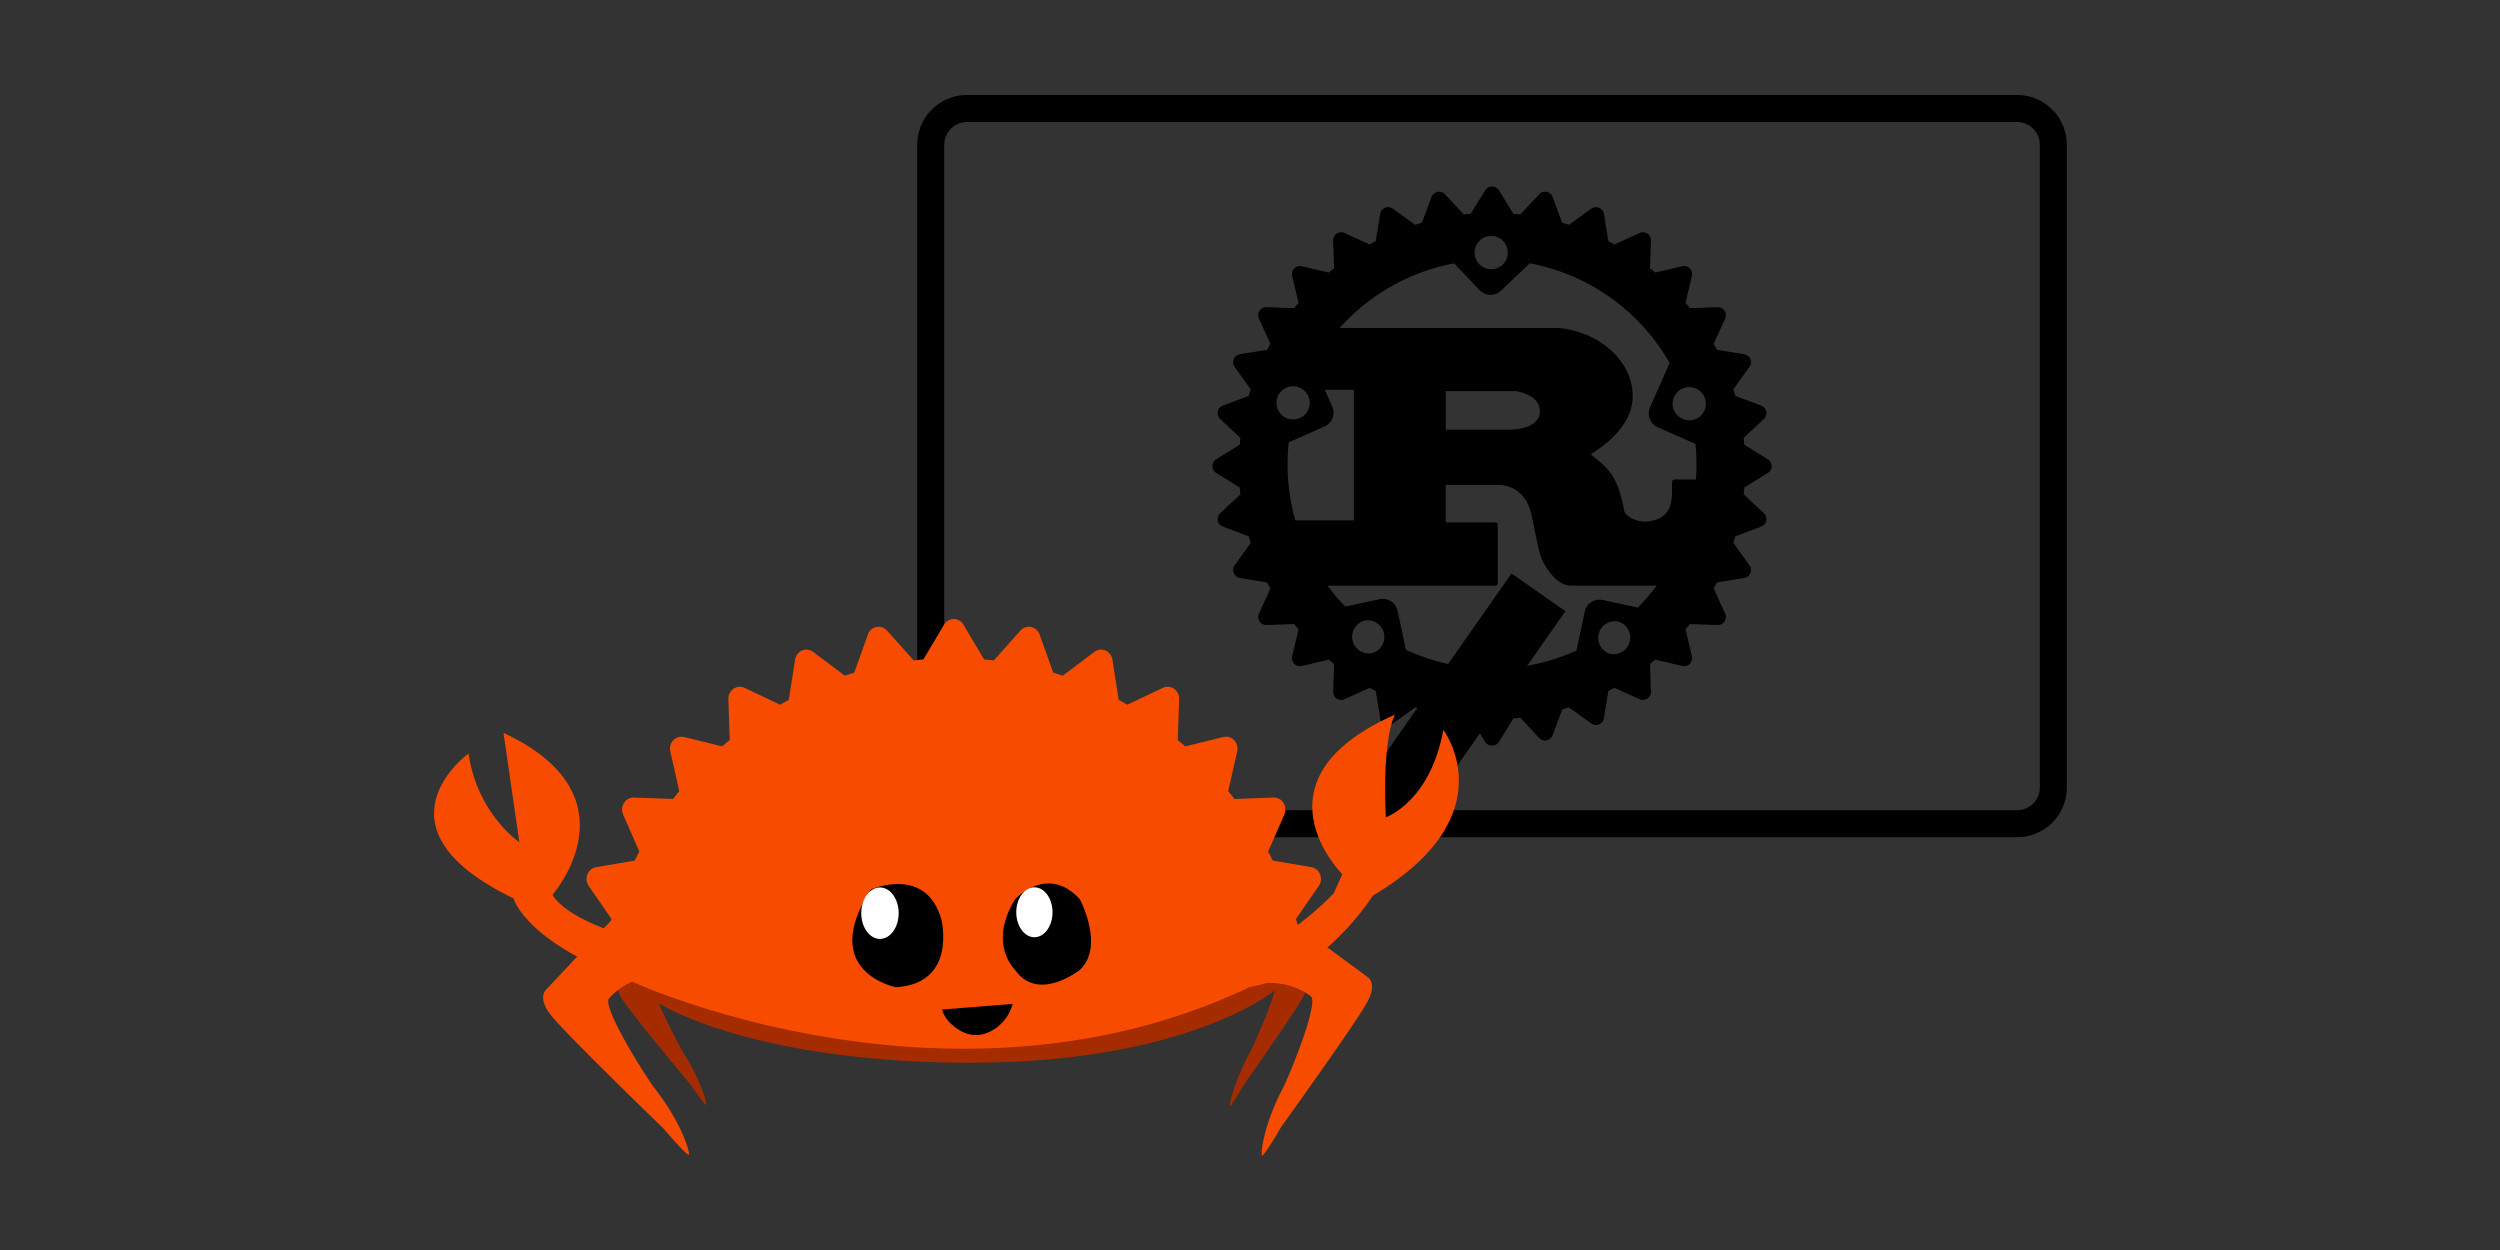 <?xml version="1.0" encoding="UTF-8" standalone="no"?>
<svg
   xml:space="preserve"
   width="400"
   height="200"
   style="clip-rule:evenodd;fill-rule:evenodd;stroke-linejoin:round;stroke-miterlimit:1.414"
   version="1.1"
   id="svg15"
   sodipodi:docname="teaching.svg"
   inkscape:version="1.3 (0e150ed, 2023-07-21)"
   xmlns:inkscape="http://www.inkscape.org/namespaces/inkscape"
   xmlns:sodipodi="http://sodipodi.sourceforge.net/DTD/sodipodi-0.dtd"
   xmlns="http://www.w3.org/2000/svg"
   xmlns:svg="http://www.w3.org/2000/svg"><rect width="100%" height="100%" fill="#333333" stroke="none"/><sodipodi:namedview
   id="namedview15"
   pagecolor="#ffffff"
   bordercolor="#666666"
   borderopacity="1.0"
   inkscape:showpageshadow="2"
   inkscape:pageopacity="0.0"
   inkscape:pagecheckerboard="0"
   inkscape:deskcolor="#d1d1d1"
   inkscape:zoom="0.43240043"
   inkscape:cx="529.60169"
   inkscape:cy="191.9517"
   inkscape:window-width="1728"
   inkscape:window-height="1051"
   inkscape:window-x="0"
   inkscape:window-y="38"
   inkscape:window-maximized="0"
   inkscape:current-layer="svg15" />&#10;    <defs
   id="defs2">&#10;        &#10;    &#10;        &#10;        &#10;    <mask
   maskUnits="userSpaceOnUse"
   id="mask15"><g
     id="g17"><path
       d="M 31.52,18.742 H 99.79 V 63.527 H 31.52 Z"
       style="fill:#ffffff;fill-opacity:1"
       id="path16" /><path
       d="m 4.685,57.781 c -1.667,1.249 -3.345,2.805 -3.718,4.956 -0.486,2.4 1.025,4.703 2.929,6.03 0.653,0.56 1.513,0.881 2.148,1.416 0.521,0.824 1.232,1.512 1.994,2.114 -1.232,1.07 -1.041,3.029 -0.033,4.187 2.216,2.56 4.793,4.783 7.105,7.25 0.657,0.73 1.339,1.604 2.401,1.656 0.532,-0.005 1.45,0.692 1.51,-0.168 0.216,-0.765 0.715,-1.5 0.522,-2.32 0.592,0.183 1.41,0.668 1.106,-0.336 -0.056,-1.377 0.054,-2.811 -0.606,-4.074 0.166,-0.169 1.032,0.239 1.467,0.277 5.791,1.288 11.797,1.555 17.697,1.004 2.791,-0.288 5.562,-0.836 8.22,-1.74 -0.525,1.16 -0.785,2.415 -0.699,3.688 0.061,0.503 -0.158,1.398 0.065,1.674 0.593,-0.188 1.31,-0.533 1.828,-0.626 -0.267,1.2 0.617,2.15 1.096,3.164 0.92,-0.484 2.127,-0.596 2.695,-1.559 1.902,-3.034 4.172,-5.826 6.03,-8.89 0.782,-1.278 0.7,-3.202 -0.654,-4.058 -0.764,-0.253 0.107,-0.695 0.285,-1.078 0.532,-0.806 1.53,-1.117 2.208,-1.794 2.143,-1.7 3.832,-4.29 3.662,-7.116 l 8.566,-12.233 q -3.193,-2.23 -6.384,-4.463 c -2.561,3.646 -5.105,7.29 -7.664,10.938 -2.527,1.114 -5.262,2.515 -6.437,5.175 -0.395,-0.193 -1.194,0.142 -0.86,-0.534 0.329,-1.735 -1.401,-3.425 -3.13,-3.027 -0.427,0.066 -0.071,-0.876 -0.386,-1.205 -0.484,-1.439 -2.33,-2.166 -3.665,-1.436 -0.108,-1.685 -2.003,-2.897 -3.575,-2.267 -0.443,0.221 -0.789,0.612 -0.912,-0.08 -0.768,-1.593 -3.18,-1.876 -4.302,-0.507 -0.256,-0.244 -0.601,-0.774 -1.028,-0.99 -1.24,-0.726 -2.98,-0.251 -3.649,1.03 -1.042,-1.308 -3.25,-1.191 -4.179,0.189 -0.262,0.349 -0.28,1.043 -0.765,0.511 -1.521,-0.9 -3.664,0.218 -3.859,1.962 -0.199,0.25 -0.928,-0.295 -1.377,-0.135 -1.48,0.07 -2.667,1.514 -2.484,2.98 -1.697,-0.545 -3.575,1.02 -3.36,2.783 0.236,0.639 -0.057,0.695 -0.656,0.675 -0.498,-0.057 -1.066,0.776 -1.346,0.463 C 11.206,58.841 8.624,57.61 6.257,56.484 L 4.36,55.54 Z"
       style="fill:#000000;fill-opacity:1;stroke:none;stroke-width:0.209;stroke-linecap:square;stroke-linejoin:miter;stroke-miterlimit:1000;stroke-dasharray:none;stroke-dashoffset:0;stroke-opacity:1;paint-order:fill markers stroke"
       id="path17" /></g></mask><mask
   maskUnits="userSpaceOnUse"
   id="mask17"><g
     id="g19"><path
       d="M 31.52,18.742 H 99.79 V 63.527 H 31.52 Z"
       style="fill:#ffffff;fill-opacity:1"
       id="path18" /><path
       d="m 4.685,57.781 c -1.667,1.249 -3.345,2.805 -3.718,4.956 -0.486,2.4 1.025,4.703 2.929,6.03 0.653,0.56 1.513,0.881 2.148,1.416 0.521,0.824 1.232,1.512 1.994,2.114 -1.232,1.07 -1.041,3.029 -0.033,4.187 2.216,2.56 4.793,4.783 7.105,7.25 0.657,0.73 1.339,1.604 2.401,1.656 0.532,-0.005 1.45,0.692 1.51,-0.168 0.216,-0.765 0.715,-1.5 0.522,-2.32 0.592,0.183 1.41,0.668 1.106,-0.336 -0.056,-1.377 0.054,-2.811 -0.606,-4.074 0.166,-0.169 1.032,0.239 1.467,0.277 5.791,1.288 11.797,1.555 17.697,1.004 2.791,-0.288 5.562,-0.836 8.22,-1.74 -0.525,1.16 -0.785,2.415 -0.699,3.688 0.061,0.503 -0.158,1.398 0.065,1.674 0.593,-0.188 1.31,-0.533 1.828,-0.626 -0.267,1.2 0.617,2.15 1.096,3.164 0.92,-0.484 2.127,-0.596 2.695,-1.559 1.902,-3.034 4.172,-5.826 6.03,-8.89 0.782,-1.278 0.7,-3.202 -0.654,-4.058 -0.764,-0.253 0.107,-0.695 0.285,-1.078 0.532,-0.806 1.53,-1.117 2.208,-1.794 2.143,-1.7 3.832,-4.29 3.662,-7.116 l 8.566,-12.233 q -3.193,-2.23 -6.384,-4.463 c -2.561,3.646 -5.105,7.29 -7.664,10.938 -2.527,1.114 -5.262,2.515 -6.437,5.175 -0.395,-0.193 -1.194,0.142 -0.86,-0.534 0.329,-1.735 -1.401,-3.425 -3.13,-3.027 -0.427,0.066 -0.071,-0.876 -0.386,-1.205 -0.484,-1.439 -2.33,-2.166 -3.665,-1.436 -0.108,-1.685 -2.003,-2.897 -3.575,-2.267 -0.443,0.221 -0.789,0.612 -0.912,-0.08 -0.768,-1.593 -3.18,-1.876 -4.302,-0.507 -0.256,-0.244 -0.601,-0.774 -1.028,-0.99 -1.24,-0.726 -2.98,-0.251 -3.649,1.03 -1.042,-1.308 -3.25,-1.191 -4.179,0.189 -0.262,0.349 -0.28,1.043 -0.765,0.511 -1.521,-0.9 -3.664,0.218 -3.859,1.962 -0.199,0.25 -0.928,-0.295 -1.377,-0.135 -1.48,0.07 -2.667,1.514 -2.484,2.98 -1.697,-0.545 -3.575,1.02 -3.36,2.783 0.236,0.639 -0.057,0.695 -0.656,0.675 -0.498,-0.057 -1.066,0.776 -1.346,0.463 C 11.206,58.841 8.624,57.61 6.257,56.484 L 4.36,55.54 Z"
       style="fill:#000000;fill-opacity:1;stroke:none;stroke-width:0.209;stroke-linecap:square;stroke-linejoin:miter;stroke-miterlimit:1000;stroke-dasharray:none;stroke-dashoffset:0;stroke-opacity:1;paint-order:fill markers stroke"
       id="path19" /></g></mask></defs>&#10;    &#10;            &#10;            &#10;        &#10;    &#10;    &#10;    &#10;    &#10;    &#10;    &#10;    &#10;    &#10;    &#10;    &#10;    <g
   id="g20"
   transform="matrix(0.452,0,0,0.452,21.212,6.309)"><path
     d="M 81.55,40.74 80.198,39.901 A 19,19 0 0 0 80.16,39.508 l 1.162,-1.085 A 0.463,0.463 0 0 0 81.168,37.646 L 79.681,37.09 a 17,17 0 0 0 -0.115,-0.384 l 0.926,-1.288 A 0.465,0.465 0 0 0 80.19,34.686 l -1.568,-0.255 a 12,12 0 0 0 -0.189,-0.353 l 0.66,-1.445 a 0.463,0.463 0 0 0 -0.441,-0.659 l -1.59,0.056 A 13,13 0 0 0 76.81,31.725 l 0.365,-1.55 a 0.464,0.464 0 0 0 -0.56,-0.56 l -1.549,0.365 q -0.15,-0.127 -0.305,-0.252 l 0.055,-1.59 a 0.463,0.463 0 0 0 -0.658,-0.44 l -1.446,0.66 A 17,17 0 0 0 72.36,28.168 L 72.105,26.6 a 0.465,0.465 0 0 0 -0.732,-0.303 l -1.289,0.927 a 14,14 0 0 0 -0.383,-0.116 l -0.556,-1.487 a 0.464,0.464 0 0 0 -0.776,-0.155 l -1.085,1.165 Q 67.088,26.609 66.89,26.592 l -0.838,-1.353 a 0.465,0.465 0 0 0 -0.792,0 l -0.838,1.353 q -0.196,0.017 -0.394,0.039 l -1.084,-1.164 a 0.467,0.467 0 0 0 -0.777,0.154 l -0.556,1.487 q -0.194,0.056 -0.383,0.117 l -1.29,-0.928 a 0.463,0.463 0 0 0 -0.731,0.302 l -0.256,1.569 q -0.177,0.092 -0.353,0.19 l -1.444,-0.66 a 0.463,0.463 0 0 0 -0.659,0.44 l 0.055,1.591 q -0.153,0.124 -0.305,0.252 l -1.549,-0.366 a 0.467,0.467 0 0 0 -0.561,0.56 l 0.366,1.55 q -0.129,0.151 -0.252,0.305 l -1.59,-0.056 a 0.465,0.465 0 0 0 -0.44,0.659 l 0.658,1.446 q -0.096,0.174 -0.188,0.353 l -1.568,0.254 a 0.465,0.465 0 0 0 -0.303,0.732 l 0.927,1.288 q -0.06,0.19 -0.116,0.383 l -1.487,0.557 a 0.465,0.465 0 0 0 -0.154,0.777 l 1.164,1.085 q -0.024,0.195 -0.04,0.393 l -1.353,0.838 a 0.465,0.465 0 0 0 0,0.792 l 1.353,0.837 q 0.016,0.198 0.04,0.395 l -1.164,1.085 a 0.465,0.465 0 0 0 0.154,0.776 l 1.487,0.557 q 0.056,0.192 0.117,0.382 l -0.928,1.29 a 0.465,0.465 0 0 0 0.303,0.73 l 1.568,0.256 q 0.09,0.178 0.189,0.352 l -0.66,1.446 a 0.465,0.465 0 0 0 0.44,0.658 l 1.59,-0.055 q 0.124,0.155 0.253,0.305 l -0.366,1.55 a 0.463,0.463 0 0 0 0.561,0.56 l 1.55,-0.365 q 0.15,0.127 0.304,0.25 l -0.055,1.592 a 0.464,0.464 0 0 0 0.659,0.44 l 1.445,-0.66 q 0.174,0.097 0.353,0.19 l 0.255,1.566 a 0.464,0.464 0 0 0 0.732,0.304 l 1.288,-0.928 q 0.19,0.06 0.383,0.117 l 0.556,1.486 a 0.463,0.463 0 0 0 0.777,0.154 l 1.085,-1.163 q 0.196,0.022 0.394,0.04 l 0.838,1.353 a 0.466,0.466 0 0 0 0.792,0 l 0.837,-1.354 q 0.198,-0.016 0.395,-0.039 l 1.085,1.163 a 0.463,0.463 0 0 0 0.775,-0.154 l 0.557,-1.486 q 0.192,-0.056 0.383,-0.117 l 1.29,0.928 a 0.466,0.466 0 0 0 0.73,-0.304 l 0.257,-1.567 q 0.175,-0.092 0.351,-0.188 l 1.446,0.658 a 0.464,0.464 0 0 0 0.658,-0.44 L 74.761,52.54 q 0.154,-0.122 0.305,-0.25 l 1.55,0.364 a 0.463,0.463 0 0 0 0.56,-0.559 l -0.365,-1.55 q 0.127,-0.15 0.25,-0.305 l 1.592,0.055 a 0.463,0.463 0 0 0 0.44,-0.658 l -0.66,-1.446 q 0.097,-0.174 0.189,-0.352 l 1.567,-0.255 a 0.463,0.463 0 0 0 0.303,-0.731 l -0.926,-1.29 a 18,18 0 0 0 0.115,-0.383 l 1.487,-0.556 a 0.463,0.463 0 0 0 0.154,-0.776 l -1.163,-1.085 0.04,-0.395 1.352,-0.837 a 0.465,0.465 0 0 0 0,-0.792 m -9.055,11.224 a 0.959,0.959 0 0 1 0.401,-1.874 0.959,0.959 0 0 1 -0.402,1.874 z m -0.46,-3.109 A 0.87,0.87 0 0 0 71,49.524 l -0.48,2.243 a 11.7,11.7 0 0 1 -4.864,1.048 c -1.773,0 -3.455,-0.393 -4.965,-1.095 l -0.48,-2.241 a 0.87,0.87 0 0 0 -1.036,-0.672 l -1.979,0.425 a 12,12 0 0 1 -1.023,-1.206 h 9.63 c 0.109,0 0.182,-0.02 0.182,-0.119 v -3.406 c 0,-0.1 -0.073,-0.12 -0.182,-0.12 h -2.816 v -2.16 h 3.046 c 0.278,0 1.487,0.08 1.873,1.625 0.121,0.474 0.387,2.02 0.569,2.515 0.18,0.555 0.918,1.664 1.704,1.664 h 4.798 a 1,1 0 0 0 0.175,-0.017 q -0.5,0.679 -1.091,1.28 z m -13.32,3.062 a 0.959,0.959 0 0 1 -0.402,-1.874 0.959,0.959 0 0 1 0.401,1.875 z M 55.063,37.102 a 0.957,0.957 0 1 1 -1.75,0.777 0.957,0.957 0 1 1 1.75,-0.777 M 53.94,39.764 56,38.85 a 0.874,0.874 0 0 0 0.443,-1.153 l -0.424,-0.96 h 1.67 v 7.528 h -3.37 a 11.8,11.8 0 0 1 -0.382,-4.499 z m 9.048,-0.73 v -2.22 h 3.977 c 0.205,0 1.45,0.238 1.45,1.169 0,0.772 -0.955,1.05 -1.74,1.05 z m 14.453,1.997 q 0,0.44 -0.033,0.874 h -1.209 c -0.12,0 -0.169,0.08 -0.169,0.198 v 0.555 c 0,1.308 -0.737,1.592 -1.383,1.664 -0.614,0.069 -1.297,-0.258 -1.38,-0.634 -0.363,-2.04 -0.968,-2.476 -1.923,-3.23 1.185,-0.751 2.418,-1.861 2.418,-3.347 0,-1.604 -1.1,-2.615 -1.85,-3.11 -1.051,-0.693 -2.216,-0.832 -2.53,-0.832 H 56.877 a 11.77,11.77 0 0 1 6.592,-3.721 l 1.474,1.546 a 0.87,0.87 0 0 0 1.234,0.028 l 1.65,-1.577 a 11.8,11.8 0 0 1 8.067,5.745 l -1.129,2.55 a 0.875,0.875 0 0 0 0.443,1.154 l 2.175,0.965 q 0.056,0.579 0.056,1.172 z M 64.944,28.134 a 0.957,0.957 0 0 1 1.354,0.03 0.96,0.96 0 0 1 -0.032,1.356 0.956,0.956 0 0 1 -1.353,-0.032 0.96,0.96 0 0 1 0.031,-1.354 m 11.204,9.016 a 0.957,0.957 0 1 1 1.75,0.777 0.957,0.957 0 1 1 -1.75,-0.777"
     style="fill:#000000;fill-opacity:1;stroke:none;stroke-width:1.007"
     id="path3"
     mask="url(#mask17)"
     transform="matrix(6.141,0,0,6.141,78.038,-101.574)" /><path
     d="m 35.396,20.52 h 60.518 c 1.162,0 2.097,0.936 2.097,2.098 V 59.65 a 2.09,2.09 0 0 1 -2.097,2.097 H 35.396 A 2.09,2.09 0 0 1 33.3,59.65 V 22.618 c 0,-1.162 0.936,-2.097 2.097,-2.097 z"
     style="fill:none;fill-opacity:0.447;stroke:#000000;stroke-width:1.558;stroke-linecap:square;stroke-linejoin:round;stroke-dasharray:none;stroke-opacity:1;paint-order:markers stroke fill"
     id="path4"
     mask="url(#mask15)"
     transform="matrix(6.141,0,0,6.141,78.035,-101.568)" /><path
     d="m 432.382,268.642 55.74,-79.604 19.074,13.356 -55.74,79.604 z"
     style="fill:#000000;fill-opacity:1;stroke:none;stroke-width:1.284;stroke-linecap:square;stroke-linejoin:miter;stroke-miterlimit:1000;stroke-dasharray:none;stroke-dashoffset:0;stroke-opacity:1;paint-order:fill markers stroke"
     id="path5" /><path
     d="m 415.395,331.896 -3.746,-7.744 q 0.037,-0.442 0.037,-0.884 c 0,-8.781 -9.132,-16.875 -24.502,-23.36 v 5.392 a 110.536,110.536 0 0 0 -4.679,-1.732 v -2.518 c -21.96,-7.922 -54.648,-12.939 -91.162,-12.939 -31.902,0 -60.893,3.832 -82.35,10.083 v 8.751 -10.593 c -21.984,6.988 -35.617,16.697 -35.617,27.425 q 0.012,2.542 0.995,4.993 l -2.235,3.992 c 0,0 -1.799,2.321 1.363,7.234 2.788,4.329 16.746,21.278 24.115,30.152 3.163,4.557 5.306,7.357 5.496,7.087 0.295,-0.43 -1.965,-8.972 -8.253,-18.717 -2.935,-5.238 -6.436,-12.171 -8.536,-17.299 5.871,3.715 40.346,21.082 110.678,21.008 71.879,-0.074 103.83,-22.568 107.337,-25.632 -1.228,4.919 -5.41,14.879 -8.751,21.886 -5.484,10.01 -7.473,18.736 -7.216,19.166 0.16,0.276 2.026,-2.616 4.79,-7.295 6.423,-9.15 18.595,-26.621 21.026,-31.073 2.763,-5.048 1.21,-7.381 1.21,-7.381"
     style="fill:#a52b00;fill-rule:nonzero;stroke-width:0.31;stroke-linecap:square;paint-order:markers stroke fill"
     id="path7" /><path
     d="M 437.109,331.853 412.527,313.75 q -0.344,-1.216 -0.7,-2.413 l 8.075,-11.698 a 4.36,4.36 0 0 0 0.454,-4.09 4.114,4.114 0 0 0 -3.095,-2.555 l -13.651,-2.321 a 122.818,122.818 0 0 0 -1.646,-3.193 l 5.742,-13.135 a 4.36,4.36 0 0 0 -0.319,-4.108 3.992,3.992 0 0 0 -3.513,-1.873 l -13.854,0.504 a 116.677,116.677 0 0 0 -2.192,-2.77 l 3.187,-14.075 a 4.36,4.36 0 0 0 -1.081,-3.967 3.93,3.93 0 0 0 -3.801,-1.124 l -13.492,3.316 q -1.314,-1.161 -2.665,-2.284 l 0.491,-14.45 a 4.299,4.299 0 0 0 -1.805,-3.666 3.93,3.93 0 0 0 -3.93,-0.332 l -12.595,5.987 a 141.241,141.241 0 0 0 -3.07,-1.719 l -2.217,-14.235 a 4.237,4.237 0 0 0 -2.456,-3.23 3.93,3.93 0 0 0 -3.918,0.473 l -11.226,8.425 q -1.658,-0.553 -3.341,-1.056 l -4.839,-13.504 a 4.114,4.114 0 0 0 -3.009,-2.671 3.992,3.992 0 0 0 -3.752,1.265 l -9.451,10.569 q -1.713,-0.19 -3.433,-0.35 l -7.295,-12.294 a 4.053,4.053 0 0 0 -3.451,-2.002 3.992,3.992 0 0 0 -3.439,2.002 l -7.308,12.294 a 122.818,122.818 0 0 0 -3.433,0.35 l -9.445,-10.569 a 3.973,3.973 0 0 0 -6.755,1.412 l -4.851,13.498 a 135.1,135.1 0 0 0 -3.335,1.056 l -11.226,-8.425 a 3.93,3.93 0 0 0 -3.924,-0.473 4.237,4.237 0 0 0 -2.45,3.23 l -2.229,14.241 q -1.535,0.835 -3.064,1.713 l -12.589,-5.987 a 3.93,3.93 0 0 0 -3.93,0.332 4.299,4.299 0 0 0 -1.805,3.666 l 0.485,14.45 q -1.339,1.124 -2.665,2.284 l -13.492,-3.316 a 3.992,3.992 0 0 0 -3.801,1.124 4.36,4.36 0 0 0 -1.081,3.967 l 3.175,14.075 q -1.105,1.369 -2.18,2.763 l -13.854,-0.497 a 4.053,4.053 0 0 0 -3.519,1.873 4.36,4.36 0 0 0 -0.313,4.114 l 5.736,13.129 q -0.835,1.572 -1.646,3.193 l -13.651,2.321 a 4.114,4.114 0 0 0 -3.095,2.555 4.421,4.421 0 0 0 0.454,4.09 l 8.081,11.698 -0.184,0.62 -22.832,24.257 c 0,0 -3.5,2.745 1.597,9.187 4.489,5.686 27.554,28.224 39.738,40.033 5.146,5.994 8.671,9.703 9.039,9.383 0.583,-0.51 -2.469,-11.416 -12.607,-24.207 -7.811,-11.483 -17.95,-29.145 -15.573,-31.177 0,0 2.702,-3.433 8.131,-5.901 0.203,0.154 -0.203,-0.16 0,0 0,0 114.509,52.818 220.735,0.89 12.128,-2.174 19.479,4.323 19.479,4.323 2.53,1.474 -4.028,19.626 -9.42,31.644 -7.338,13.651 -8.413,24.3 -7.799,24.668 0.399,0.233 3.07,-3.826 6.878,-10.292 9.396,-13.092 27.155,-38.049 30.397,-44.11 3.691,-6.872 0,-8.8 0,-8.8"
     style="fill:#f74c00;fill-rule:nonzero;stroke-width:0.31;stroke-linecap:square;paint-order:markers stroke fill"
     id="path8" /><path
     d="m 387.043,325.08 c 0,0 16.476,-0.768 38.117,-22.764 l 3.07,-6.81 c 0,0 -33.591,-33.407 18.625,-56.478 0,0 -4.575,7.473 -3.23,36.336 0,0 15.745,-5.465 20.357,-30.962 0,0 22.967,30.275 -24.938,58.67 0,0 -22.476,36.035 -54.163,32.584 z"
     style="fill:#f74c00;fill-rule:nonzero;stroke-width:0.31;stroke-linecap:square;paint-order:markers stroke fill"
     id="path9" /><path
     d="m 312.406,304.329 c 0,0 11.441,-12.527 22.887,0 0,0 8.99,16.703 0,25.055 0,0 -14.714,11.698 -22.887,0 0,0 -9.807,-9.187 0,-25.055"
     style="fill-rule:nonzero;stroke-width:0.31;stroke-linecap:square;paint-order:markers stroke fill"
     id="path10" /><path
     d="m 325.652,308.978 c 0,4.876 -2.874,8.831 -6.423,8.831 -3.543,0 -6.417,-3.955 -6.417,-8.831 0,-4.882 2.874,-8.843 6.417,-8.843 3.549,0 6.423,3.961 6.423,8.843"
     style="fill:#ffffff;fill-rule:nonzero;stroke-width:0.31;stroke-linecap:square;paint-order:markers stroke fill"
     id="path11" /><path
     d="m 261.332,300.909 c 0,0 19.626,-8.696 24.987,10.704 0,0 5.613,22.611 -16.12,23.888 0,0 -27.714,-5.343 -8.867,-34.592"
     style="fill-rule:nonzero;stroke-width:0.31;stroke-linecap:square;paint-order:markers stroke fill"
     id="path12" /><path
     d="m 271.188,309.297 c 0,5.029 -2.966,9.107 -6.626,9.107 -3.654,0 -6.62,-4.078 -6.62,-9.107 0,-5.029 2.966,-9.113 6.62,-9.113 3.654,0 6.632,4.078 6.632,9.113"
     style="fill:#ffffff;fill-rule:nonzero;stroke-width:0.31;stroke-linecap:square;paint-order:markers stroke fill"
     id="path13" /><path
     d="m 286.479,343.404 25.03,-2.008 c 0,0 -0.847,4.035 -4.114,7.062 0,0 -8.61,9.432 -18.484,-0.792 0,0 -1.615,-1.744 -2.432,-4.262"
     style="fill-rule:nonzero;stroke-width:0.31;stroke-linecap:square;paint-order:markers stroke fill"
     id="path14" /><path
     d="m 186.241,320.234 q -0.307,0.006 -0.614,0.031 c -8.124,-1.842 -30.969,-7.799 -37.005,-17.459 0,0 30.741,-34.972 -17.311,-57.325 l 5.594,38.688 c 0,0 -14.812,-9.893 -18.005,-31.398 0,0 -36.072,26.179 15.917,51.27 0,0 4.716,17.717 49.987,31.853 l 0.037,-0.135 q 0.682,0.135 1.4,0.135 c 4.28,0 7.75,-3.5 7.75,-7.83 0,-4.323 -3.47,-7.83 -7.75,-7.83"
     style="fill:#f74c00;fill-rule:nonzero;stroke-width:0.31;stroke-linecap:square;paint-order:markers stroke fill"
     id="path15" /></g>&#10;</svg>
